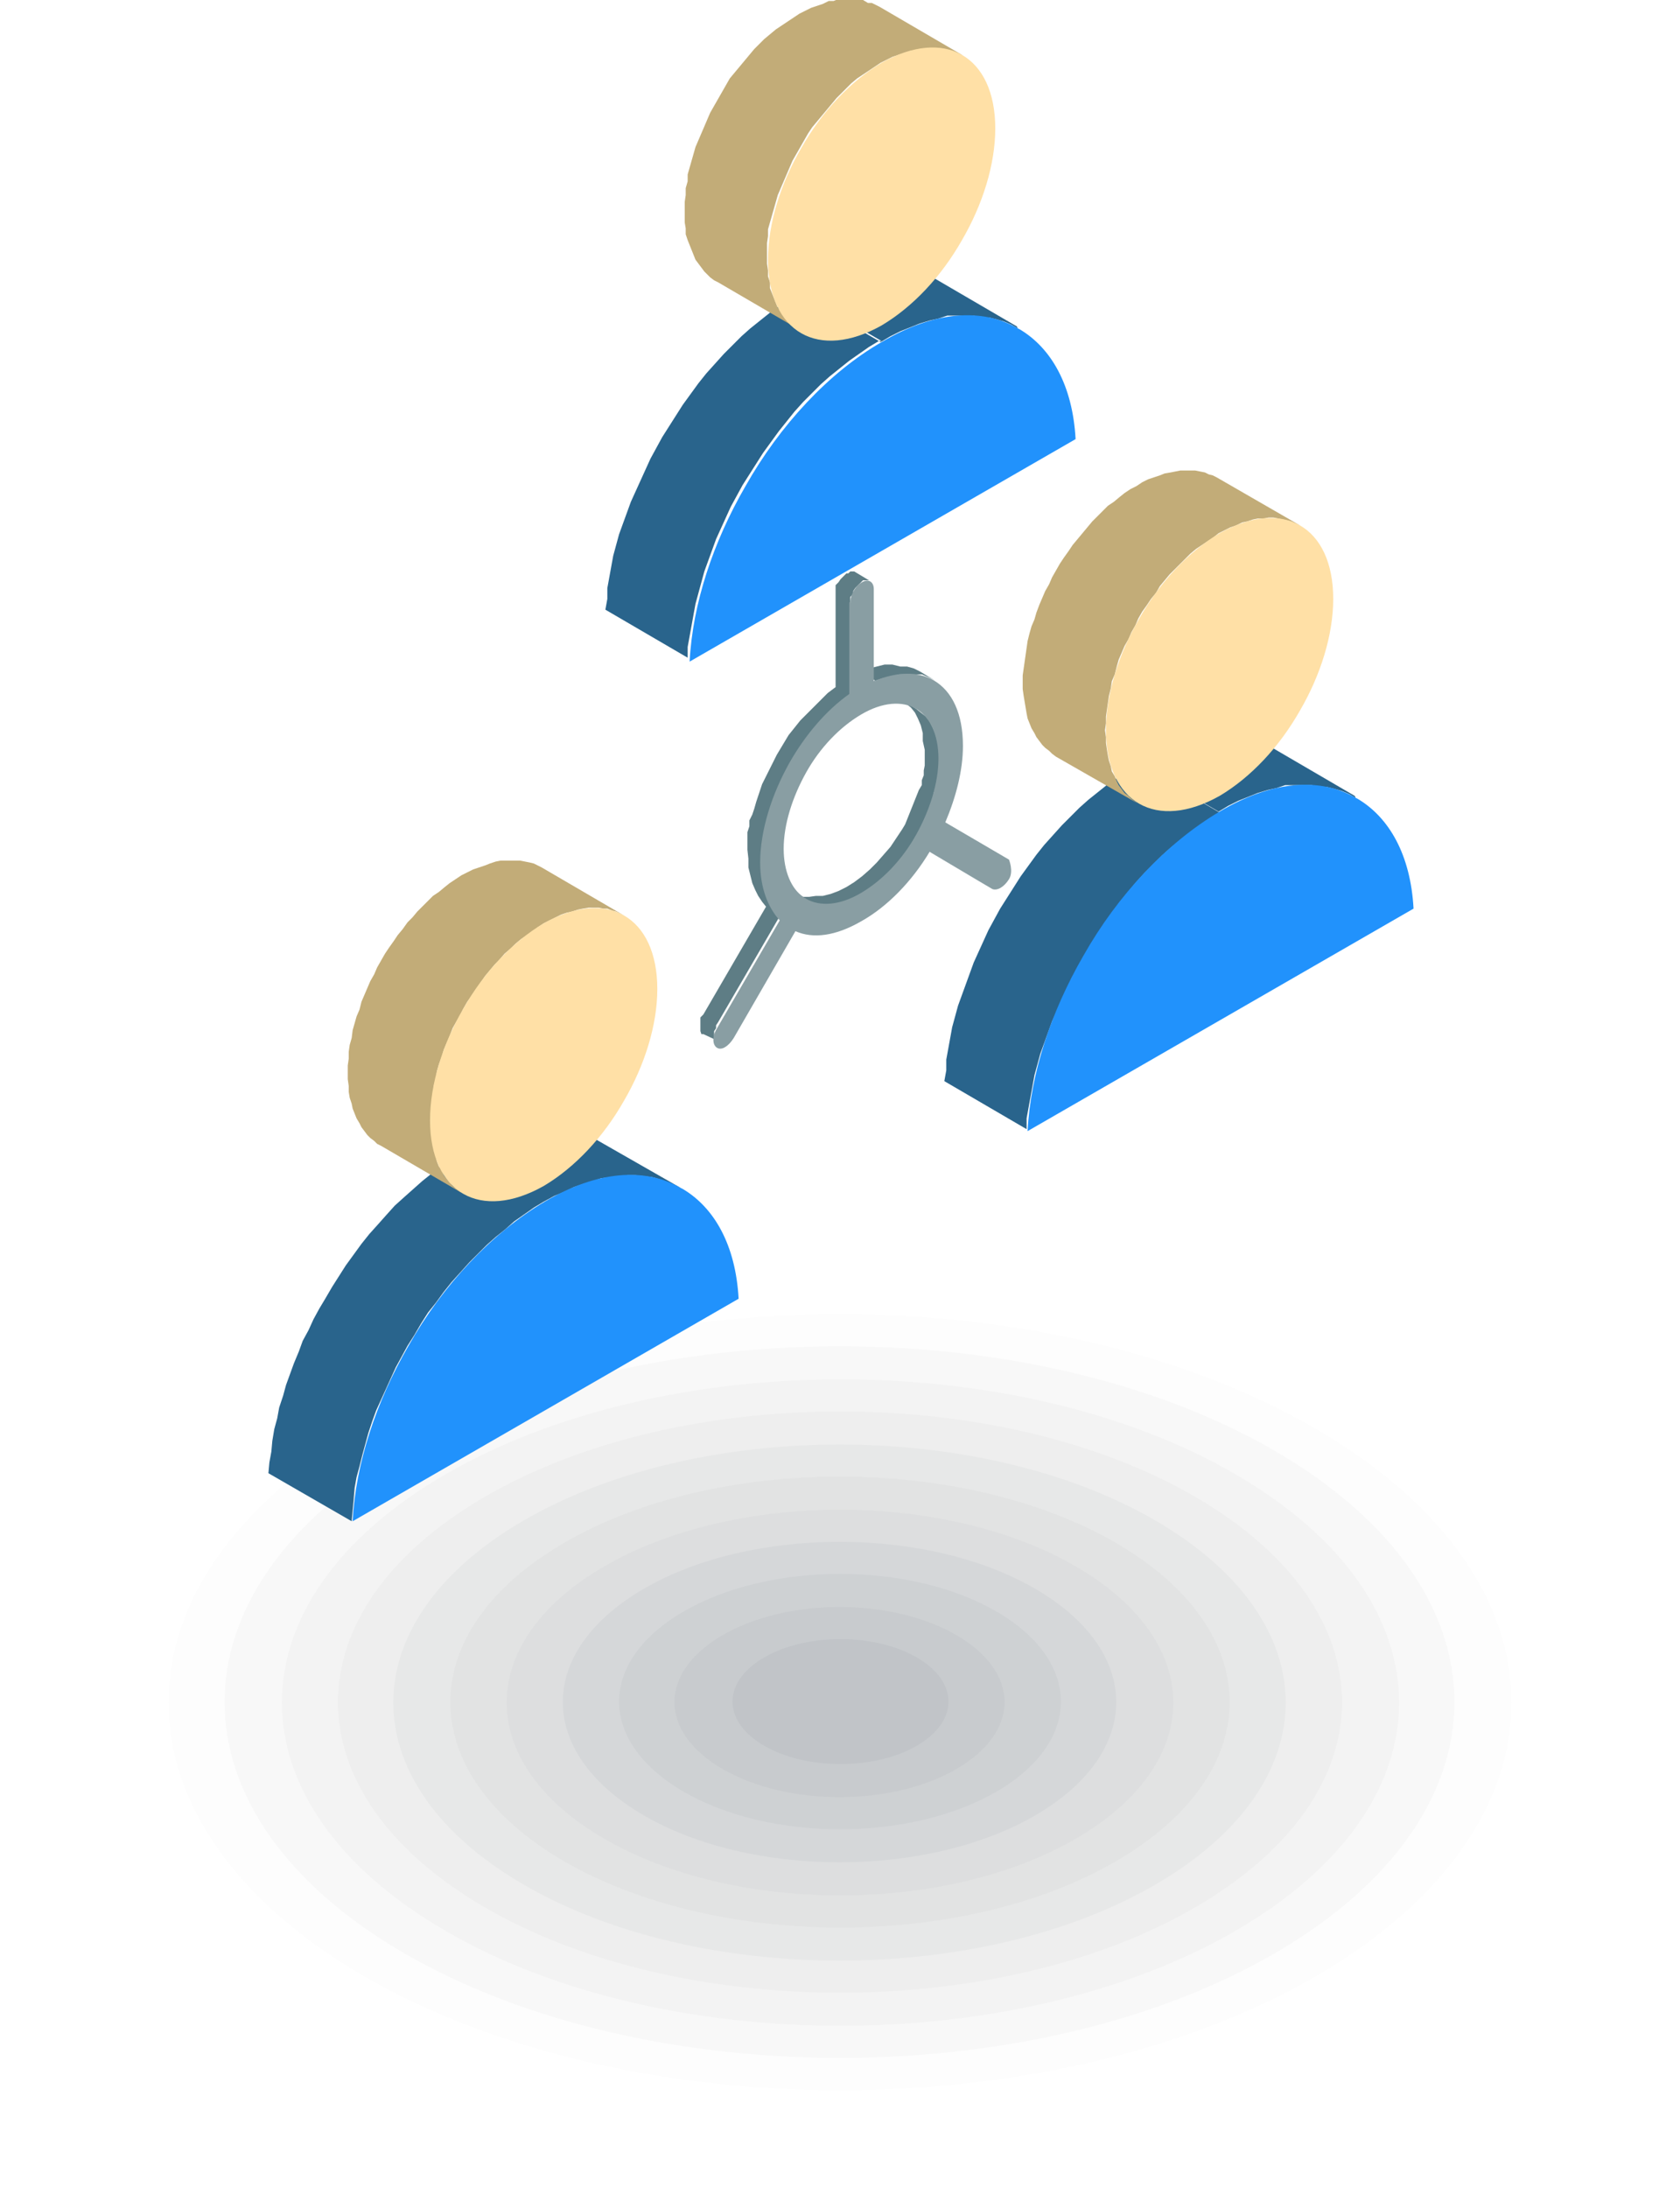 <?xml version="1.0" encoding="UTF-8"?><svg id="Layer_2" xmlns="http://www.w3.org/2000/svg" viewBox="0 0 17.15 22.32"><g id="_ÎÓÈ_1"><path d="M14.64,13.86c3.35,1.93,3.35,5.07,0,7-3.35,1.93-8.78,1.93-12.13,0-3.35-1.93-3.35-5.07,0-7,3.35-1.93,8.78-1.93,12.13,0Z" style="fill:#040507; fill-rule:evenodd; opacity:0; stroke-width:0px;"/><path d="M14.23,14.1c3.12,1.8,3.12,4.73,0,6.53-3.12,1.8-8.19,1.8-11.31,0-3.12-1.8-3.12-4.73,0-6.53,3.12-1.8,8.19-1.8,11.31,0Z" style="fill:#080a0d; fill-rule:evenodd; opacity:0; stroke-width:0px;"/><path d="M13.82,14.33c2.9,1.67,2.9,4.39,0,6.07-2.9,1.67-7.6,1.67-10.5,0-2.9-1.68-2.9-4.39,0-6.07,2.9-1.67,7.6-1.67,10.5,0Z" style="fill:#0b0e14; fill-rule:evenodd; opacity:0; stroke-width:0px;"/><path d="M13.42,14.57c2.68,1.55,2.68,4.05,0,5.6-2.68,1.54-7.01,1.54-9.69,0-2.68-1.55-2.68-4.05,0-5.6,2.68-1.55,7.01-1.55,9.69,0Z" style="fill:#0f131b; fill-rule:evenodd; opacity:.01; stroke-width:0px;"/><path d="M13.01,14.8c2.45,1.42,2.45,3.71,0,5.13-2.45,1.42-6.42,1.42-8.88,0-2.45-1.42-2.45-3.71,0-5.13,2.45-1.42,6.43-1.42,8.88,0Z" style="fill:#131822; fill-rule:evenodd; opacity:.02; stroke-width:0px;"/><path d="M12.61,15.04c2.23,1.29,2.23,3.37,0,4.66-2.23,1.29-5.84,1.29-8.06,0-2.23-1.29-2.23-3.37,0-4.66,2.23-1.29,5.84-1.29,8.06,0Z" style="fill:#171d29; fill-rule:evenodd; opacity:.02; stroke-width:0px;"/><path d="M12.2,15.27c2,1.16,2,3.03,0,4.19-2,1.16-5.25,1.16-7.25,0-2-1.16-2-3.03,0-4.19,2-1.16,5.25-1.16,7.25,0Z" style="fill:#1b2230; fill-rule:evenodd; opacity:.02; stroke-width:0px;"/><path d="M11.79,15.51c1.78,1.03,1.78,2.69,0,3.72-1.78,1.03-4.66,1.03-6.44,0-1.78-1.03-1.78-2.69,0-3.72,1.78-1.03,4.66-1.03,6.44,0Z" style="fill:#1f2737; fill-rule:evenodd; opacity:.03; stroke-width:0px;"/><path d="M11.39,15.74c1.55.9,1.55,2.35,0,3.25-1.55.9-4.07.9-5.63,0-1.55-.9-1.55-2.35,0-3.25,1.55-.9,4.07-.9,5.63,0Z" style="fill:#232c3f; fill-rule:evenodd; opacity:.03; stroke-width:0px;"/><path d="M10.98,15.98c1.33.77,1.33,2.01,0,2.78-1.33.77-3.48.77-4.81,0-1.33-.77-1.33-2.01,0-2.78,1.33-.77,3.48-.77,4.81,0Z" style="fill:#273246; fill-rule:evenodd; opacity:.03; stroke-width:0px;"/><path d="M10.57,16.21c1.1.64,1.1,1.67,0,2.31-1.1.64-2.9.64-4,0-1.1-.64-1.1-1.67,0-2.31,1.1-.64,2.9-.64,4,0Z" style="fill:#2b374d; fill-rule:evenodd; opacity:.04; stroke-width:0px;"/><path d="M10.17,16.44c.88.51.88,1.33,0,1.84-.88.51-2.31.51-3.19,0-.88-.51-.88-1.33,0-1.84.88-.51,2.31-.51,3.19,0Z" style="fill:#2f3c54; fill-rule:evenodd; opacity:.04; stroke-width:0px;"/><path d="M9.76,16.68c.66.38.66.99,0,1.37-.66.38-1.72.38-2.38,0-.66-.38-.66-.99,0-1.37.66-.38,1.72-.38,2.38,0Z" style="fill:#34415c; fill-rule:evenodd; opacity:.04; stroke-width:0px;"/><path d="M9.36,16.91c.43.25.43.65,0,.9-.43.25-1.13.25-1.56,0-.43-.25-.43-.65,0-.9.43-.25,1.13-.25,1.56,0Z" style="fill:#384763; fill-rule:evenodd; opacity:.05; stroke-width:0px;"/><polygon points="4.71 11.77 4.61 11.84 4.51 11.9 4.41 11.97 4.31 12.05 4.22 12.13 4.13 12.21 4.03 12.3 3.94 12.4 3.86 12.49 3.77 12.59 3.69 12.69 3.61 12.8 3.53 12.91 3.46 13.02 3.39 13.13 3.32 13.25 3.26 13.35 3.2 13.46 3.15 13.57 3.09 13.68 3.05 13.79 3 13.91 2.96 14.02 2.92 14.13 2.89 14.24 2.85 14.36 2.83 14.47 2.8 14.58 2.78 14.7 2.77 14.81 2.75 14.92 2.74 15.03 3.59 15.52 3.6 15.41 3.61 15.3 3.62 15.18 3.64 15.07 3.67 14.96 3.7 14.84 3.73 14.73 3.76 14.62 3.8 14.5 3.84 14.39 3.89 14.28 3.94 14.17 3.99 14.06 4.04 13.95 4.1 13.84 4.16 13.73 4.23 13.62 4.3 13.5 4.37 13.39 4.45 13.29 4.53 13.18 4.61 13.08 4.7 12.98 4.79 12.88 4.88 12.79 4.97 12.7 5.06 12.62 5.16 12.54 5.25 12.46 5.35 12.39 5.45 12.32 5.55 12.26 5.55 12.26 5.66 12.2 5.76 12.16 5.86 12.11 5.95 12.08 6.05 12.05 6.14 12.02 6.23 12.01 6.32 12 6.41 11.99 6.49 11.99 6.58 12 6.66 12.01 6.73 12.03 6.81 12.06 6.88 12.09 6.95 12.12 6.11 11.64 6.04 11.6 5.97 11.57 5.89 11.54 5.82 11.53 5.74 11.51 5.65 11.51 5.57 11.5 5.48 11.51 5.39 11.52 5.3 11.54 5.21 11.56 5.11 11.59 5.01 11.63 4.91 11.67 4.81 11.72 4.71 11.77 4.71 11.77" style="fill:#29648c; fill-rule:evenodd; stroke-width:0px;"/><rect x="12.84" y="6.53" width="0" height=".97" transform="translate(.35 14.63) rotate(-59.99)" style="fill:#ffe0a6; stroke-width:0px;"/><rect x="12.02" y="7.55" width="0" height=".97" transform="translate(-.95 14.43) rotate(-60)" style="fill:#2192fc; stroke-width:0px;"/><path d="M10.21,9.27l-.06.11-.06.11-.05.11-.05.11-.05.11-.04.11-.04.11-.04.11-.04.11-.03.11-.03.11-.02.11-.02.11-.02.11v.11s-.02.11-.02.11l.84.49v-.11s.02-.11.02-.11l.02-.11.02-.11.02-.11.03-.11.03-.11.04-.11.04-.11.04-.11.05-.11.05-.11.05-.11.05-.11.06-.11.06-.11.07-.11.07-.11.07-.11.08-.11.08-.11.08-.1.08-.1.09-.1.09-.09.09-.09.09-.08.1-.08.1-.08.1-.07.1-.07.1-.06-.84-.49-.1.06-.1.07-.1.07-.1.08-.1.08-.09.08-.09.09-.09.09-.09.1-.09.1-.08.1-.08.11-.08.11-.07.11-.07.11-.07.11h0ZM13.84,8.14l-.07-.04-.07-.03-.07-.02-.08-.02h-.08s-.08-.02-.08-.02h-.09s-.09,0-.09,0h-.09s-.09.03-.09.03l-.09.02-.1.03-.1.04-.1.04-.1.05-.1.06-.84-.49.1-.06.1-.05.1-.04.1-.04.1-.03.09-.02.09-.02h.09s.09-.02.09-.02h.08s.08,0,.08,0h.08s.08.03.08.03l.07.02.07.03.07.04.84.49Z" style="fill:#29648c; fill-rule:evenodd; stroke-width:0px;"/><path d="M8.53,6.06v-.03s0-.03,0-.03v-.03s.03-.03.03-.03l.02-.03.02-.02.02-.02.02-.02h.02s.02-.02.02-.02h.02s.02,0,.02,0l.15.09h-.02s-.02,0-.02,0h-.02s-.02.02-.02.02l-.02.02-.02.02-.02.02-.02.03v.03s-.03.03-.03.03v.03s0,.03,0,.03v.94l-.04.03-.04.03-.04.04-.04.04-.04.04-.04.04-.04.04-.04.04-.04.04-.04.05-.04.05-.04.05-.03.05-.03.05-.03.05-.03.05-.03.06-.03.06-.03.06-.03.06-.03.06-.02.06-.02.06-.02.06-.02.06-.02.06v.06s-.03.06-.03.06v.06s-.02.06-.02.06v.06s0,.06,0,.06v.1s.01.09.01.09l.02.08.02.08.03.07.03.06.04.06.04.05-.64,1.1-.02.03v.03s-.02.03-.02.03v.03s0,.03,0,.03v.02s.02.02.02.02h.02s-.15-.07-.15-.07h-.02s-.01-.03-.01-.03v-.02s0-.03,0-.03v-.03s0-.03,0-.03v-.03s.03-.03.03-.03l.64-1.1-.04-.05-.04-.06-.03-.06-.03-.07-.02-.08-.02-.08v-.09s-.01-.09-.01-.09v-.06s0-.06,0-.06v-.06s.02-.06.02-.06v-.06s.03-.06.03-.06l.02-.06.02-.07.02-.06.02-.06.02-.06.03-.06.03-.06.03-.06.03-.06.03-.06.03-.05.03-.05.03-.05.03-.05.04-.05.04-.05.04-.05.04-.04.04-.04.04-.04.04-.04.04-.04.04-.04.04-.04.04-.03.04-.03v-.94h0ZM9.44,7.66v.05s0,.05,0,.05v.05s-.01.05-.01.05v.05s-.02.05-.02.05v.05s-.03.05-.03.05l-.02.05-.02.05-.02.05-.02.05-.02.05-.02.05-.02.05-.03.05-.06.09-.06.09-.07.08-.07.08-.07.07-.08.07-.08.06-.08.05-.08.04-.08.03-.08.02h-.07s-.07.01-.07.01h-.07s-.06-.03-.06-.03l-.06-.03.15.09h0s.06.03.06.03l.06.02h.07s.07,0,.07,0h.07s.08-.03.08-.03l.08-.03.08-.04.08-.05.08-.06.08-.07.07-.07.07-.08.07-.08.06-.09.06-.09.03-.05.02-.05.02-.05.02-.05.02-.05.02-.05.02-.05.02-.05v-.05s.03-.05.03-.05v-.05s.02-.05.02-.05v-.05s.01-.05.01-.05v-.05s0-.05,0-.05v-.09s-.02-.08-.02-.08l-.02-.08-.03-.07-.03-.06-.04-.05-.05-.04-.05-.04-.15-.09.05.04.05.04.04.05.03.06.03.07.02.08v.08s.02.09.02.09h0ZM8.09,9.09h0s0,0,0,0h0ZM10.13,9.07l-.15-.09-.64-.38.15.09.64.38h0ZM8.92,6.95l.09-.03.09-.02.08-.02h.08s.08,0,.08,0h.07s.07.03.07.03l.06.03-.15-.09-.06-.03-.07-.02h-.07s-.08-.02-.08-.02h-.08s-.08.02-.08.02l-.08.02-.09.03.15.09Z" style="fill:#5e7d85; fill-rule:evenodd; stroke-width:0px;"/><path d="M8.68,6.15c0-.08.05-.17.12-.21.07-.04.12,0,.12.07v.94c.24-.1.45-.1.61-.01h0c.19.11.3.34.3.67,0,.25-.07.52-.18.78l.65.38s.05.12,0,.2c-.05.08-.12.12-.17.1l-.64-.38c-.18.3-.43.56-.7.71-.26.15-.49.18-.67.1l-.63,1.09c-.05.08-.12.13-.17.1-.05-.03-.05-.12,0-.2l.64-1.1c-.12-.13-.2-.33-.2-.59,0-.33.12-.7.3-1.02.16-.28.37-.53.61-.7v-.94h0ZM8.21,9.16h0s0,0,0,0c0,0,.01,0,.02.01h0c.14.08.34.07.56-.06.22-.13.42-.34.56-.59.14-.25.23-.53.23-.78s-.09-.43-.23-.51c-.14-.08-.34-.07-.56.06h0c-.22.13-.42.34-.56.59-.14.25-.23.53-.23.78,0,.23.08.41.2.49Z" style="fill:#899ea3; fill-rule:evenodd; stroke-width:0px;"/><polygon points="13.27 5.36 12.42 4.87 12.38 4.85 12.34 4.84 12.3 4.82 12.25 4.81 12.2 4.8 12.16 4.8 12.11 4.8 12.05 4.8 12 4.81 11.95 4.82 11.89 4.83 11.84 4.85 11.78 4.87 11.72 4.89 11.66 4.92 11.6 4.96 11.54 4.99 11.48 5.03 11.43 5.07 11.37 5.12 11.31 5.16 11.26 5.21 11.2 5.27 11.15 5.32 11.1 5.38 11.05 5.44 11 5.5 10.95 5.56 10.91 5.62 10.86 5.69 10.82 5.75 10.78 5.82 10.74 5.89 10.71 5.96 10.67 6.03 10.64 6.1 10.61 6.17 10.58 6.25 10.56 6.32 10.53 6.39 10.51 6.46 10.49 6.54 10.48 6.61 10.47 6.68 10.46 6.75 10.45 6.82 10.44 6.89 10.44 6.96 10.44 7.03 10.45 7.1 10.46 7.16 10.47 7.22 10.48 7.28 10.49 7.33 10.51 7.38 10.53 7.43 10.56 7.48 10.58 7.52 10.61 7.56 10.64 7.6 10.67 7.63 10.71 7.66 10.74 7.69 10.78 7.72 11.62 8.2 11.59 8.18 11.55 8.15 11.52 8.12 11.48 8.09 11.45 8.05 11.42 8.01 11.4 7.97 11.38 7.92 11.35 7.87 11.34 7.82 11.32 7.76 11.31 7.71 11.3 7.65 11.29 7.58 11.29 7.52 11.28 7.45 11.29 7.38 11.29 7.31 11.3 7.24 11.31 7.17 11.32 7.1 11.34 7.02 11.35 6.95 11.38 6.88 11.4 6.8 11.42 6.73 11.45 6.66 11.48 6.59 11.52 6.52 11.55 6.45 11.59 6.38 11.62 6.31 11.66 6.24 11.71 6.17 11.75 6.11 11.8 6.05 11.84 5.98 11.89 5.92 11.94 5.86 11.99 5.81 12.05 5.75 12.1 5.7 12.15 5.65 12.21 5.6 12.27 5.56 12.33 5.52 12.39 5.48 12.44 5.44 12.5 5.41 12.56 5.38 12.62 5.36 12.68 5.33 12.73 5.32 12.79 5.3 12.84 5.29 12.9 5.29 12.95 5.28 13 5.28 13.05 5.29 13.09 5.3 13.14 5.31 13.18 5.32 13.22 5.34 13.27 5.36" style="fill:#c2ac78; fill-rule:evenodd; stroke-width:0px;"/><polygon points="6.37 9.34 5.53 8.85 5.49 8.83 5.45 8.81 5.41 8.8 5.36 8.79 5.31 8.78 5.26 8.78 5.21 8.78 5.16 8.78 5.11 8.78 5.06 8.79 5 8.81 4.95 8.83 4.89 8.85 4.83 8.87 4.77 8.9 4.71 8.93 4.65 8.97 4.59 9.01 4.54 9.05 4.48 9.1 4.42 9.14 4.37 9.19 4.31 9.25 4.26 9.3 4.21 9.36 4.16 9.41 4.11 9.48 4.06 9.54 4.02 9.6 3.97 9.67 3.93 9.73 3.89 9.8 3.85 9.87 3.82 9.94 3.78 10.01 3.75 10.08 3.72 10.15 3.69 10.22 3.67 10.3 3.64 10.37 3.62 10.44 3.6 10.51 3.59 10.59 3.57 10.66 3.56 10.73 3.56 10.8 3.55 10.87 3.55 10.94 3.55 11.01 3.56 11.08 3.56 11.14 3.57 11.2 3.59 11.26 3.6 11.31 3.62 11.36 3.64 11.41 3.67 11.46 3.69 11.5 3.72 11.54 3.75 11.58 3.78 11.61 3.82 11.64 3.85 11.67 3.89 11.69 4.73 12.18 4.7 12.16 4.66 12.13 4.62 12.1 4.59 12.06 4.56 12.03 4.53 11.99 4.51 11.94 4.48 11.9 4.46 11.85 4.45 11.8 4.43 11.74 4.42 11.69 4.41 11.63 4.4 11.56 4.4 11.5 4.39 11.43 4.4 11.36 4.4 11.29 4.41 11.22 4.42 11.15 4.43 11.07 4.45 11 4.46 10.93 4.48 10.86 4.51 10.78 4.53 10.71 4.56 10.64 4.59 10.57 4.62 10.49 4.66 10.42 4.7 10.35 4.73 10.29 4.77 10.22 4.82 10.15 4.86 10.09 4.91 10.02 4.95 9.96 5 9.9 5.05 9.84 5.1 9.79 5.15 9.73 5.21 9.68 5.26 9.63 5.32 9.58 5.38 9.54 5.44 9.5 5.49 9.46 5.55 9.42 5.61 9.39 5.67 9.36 5.73 9.33 5.79 9.31 5.84 9.3 5.9 9.28 5.95 9.27 6.01 9.26 6.06 9.26 6.11 9.26 6.16 9.27 6.2 9.27 6.25 9.29 6.29 9.3 6.33 9.32 6.37 9.34" style="fill:#c2ac78; fill-rule:evenodd; stroke-width:0px;"/><path d="M9,3.48l-.84-.49-.1.06-.1.07-.1.07-.1.08-.1.08-.09.08-.09.09-.09.09-.09.1-.09.1-.08.1-.08.11-.08.11-.07.11-.07.11-.07.11-.06.11-.06.11-.05.11-.05.11-.05.11-.05.11-.04.11-.04.11-.04.11-.03.11-.03.11-.02.11-.02.11-.02.11v.11s-.02.11-.02.11l.84.49v-.11s.02-.11.02-.11l.02-.11.02-.11.02-.11.03-.11.03-.11.03-.11.04-.11.04-.11.04-.11.05-.11.05-.11.05-.11.06-.11.06-.11.07-.11.07-.11.07-.11.08-.11.08-.11.08-.1.08-.1.09-.1.09-.09.09-.09.09-.08.1-.08.1-.08.1-.07.1-.07.1-.06h0ZM10.39,3.35l-.07-.04-.07-.03-.07-.02-.08-.02h-.08s-.08-.02-.08-.02h-.09s-.09,0-.09,0h-.09s-.09.03-.09.03l-.09.02-.1.03-.1.04-.1.04-.1.05-.1.06-.84-.49.1-.06.1-.05.1-.04.1-.04.1-.03.09-.02.09-.02h.09s.09-.02.09-.02h.08s.08,0,.08,0h.08s.08.03.08.03l.07.02.07.03.07.04.84.49Z" style="fill:#29648c; fill-rule:evenodd; stroke-width:0px;"/><path d="M9.82.56l-.84-.49-.04-.02-.04-.02h-.04s-.05-.03-.05-.03h-.05s-.05-.01-.05-.01h-.05s-.05,0-.05,0h-.05s-.05.02-.05.02h-.05s-.06.03-.06.03l-.06.02-.06.02-.06.03-.06.03-.06.04-.06.04-.06.04-.06.04-.06.05-.06.05-.05.05-.05.05-.05.06-.05.06-.05.06-.05.06-.05.06-.04.07-.04.07-.04.07-.04.07-.04.07-.03.07-.03.07-.03.07-.03.07-.03.07-.02.07-.02.07-.02.07-.02.07v.07s-.02.07-.02.07v.07s-.01.07-.01.07v.07s0,.07,0,.07v.07s.01.06.01.06v.06s.02.06.02.06l.02.05.02.05.02.05.02.05.03.04.03.04.03.04.03.03.03.03.04.03.04.02.84.49-.04-.02-.04-.03-.03-.03-.03-.03-.03-.04-.03-.04-.03-.04-.02-.05-.02-.05-.02-.05-.02-.05v-.06s-.02-.06-.02-.06v-.06s-.01-.07-.01-.07v-.07s0-.07,0-.07v-.07s.01-.07.01-.07v-.07s.02-.07.02-.07l.02-.07.02-.07.02-.07.02-.07.03-.07.03-.07.03-.07.03-.07.03-.07.04-.07.04-.07.04-.07.04-.07.04-.06.05-.06.05-.06.05-.06.05-.06.05-.06.05-.05.05-.05.05-.05.06-.05.06-.04.06-.04.06-.04.06-.04.06-.03.06-.03.06-.02.06-.02.06-.02h.05s.05-.02.05-.02h.05s.05,0,.05,0h.05s.05,0,.05,0h.05s.05.02.05.02h.04s.04.03.04.03l.04.02h0ZM9,3.48h0s-.84-.49-.84-.49h0s.84.49.84.49Z" style="fill:#c2ac78; fill-rule:evenodd; stroke-width:0px;"/><path d="M10.39,3.35c-.36-.21-.85-.18-1.39.14h0c-.54.31-1.04.85-1.39,1.47-.33.57-.54,1.2-.57,1.79l3.94-2.27c-.03-.55-.25-.93-.57-1.12Z" style="fill:#2192fc; fill-rule:evenodd; stroke-width:0px;"/><path d="M13.84,8.14c-.36-.21-.85-.18-1.39.14h0c-.54.32-1.04.85-1.39,1.47-.33.57-.54,1.2-.57,1.79l3.94-2.27c-.03-.55-.25-.93-.57-1.12Z" style="fill:#2192fc; fill-rule:evenodd; stroke-width:0px;"/><path d="M6.95,12.12c-.36-.21-.85-.18-1.39.14h0c-.54.32-1.04.85-1.39,1.47-.33.57-.54,1.2-.57,1.79l3.94-2.27c-.03-.55-.25-.93-.57-1.12Z" style="fill:#2192fc; fill-rule:evenodd; stroke-width:0px;"/><path d="M9,3.32h0c.32-.19.61-.5.82-.87h0c.21-.36.34-.77.34-1.14s-.13-.63-.34-.75c-.21-.12-.5-.1-.82.08-.32.19-.61.5-.82.87-.21.36-.34.77-.34,1.14s.13.63.34.75c.21.12.5.1.82-.08Z" style="fill:#ffe0a6; fill-rule:evenodd; stroke-width:0px;"/><path d="M13.27,5.36c-.21-.12-.5-.1-.82.08-.32.19-.61.5-.82.87-.21.36-.34.77-.34,1.14s.13.63.34.75c.21.12.5.1.82-.08h0c.32-.19.61-.5.82-.87h0c.21-.36.34-.77.34-1.14s-.13-.63-.34-.75Z" style="fill:#ffe0a6; fill-rule:evenodd; stroke-width:0px;"/><path d="M6.37,9.34c-.21-.12-.5-.1-.82.08-.32.19-.61.5-.82.87-.21.36-.34.77-.34,1.14s.13.63.34.75c.21.12.5.1.82-.08h0c.32-.19.61-.5.82-.87h0c.21-.36.34-.77.34-1.14s-.13-.63-.34-.75Z" style="fill:#ffe0a6; fill-rule:evenodd; stroke-width:0px;"/></g></svg>